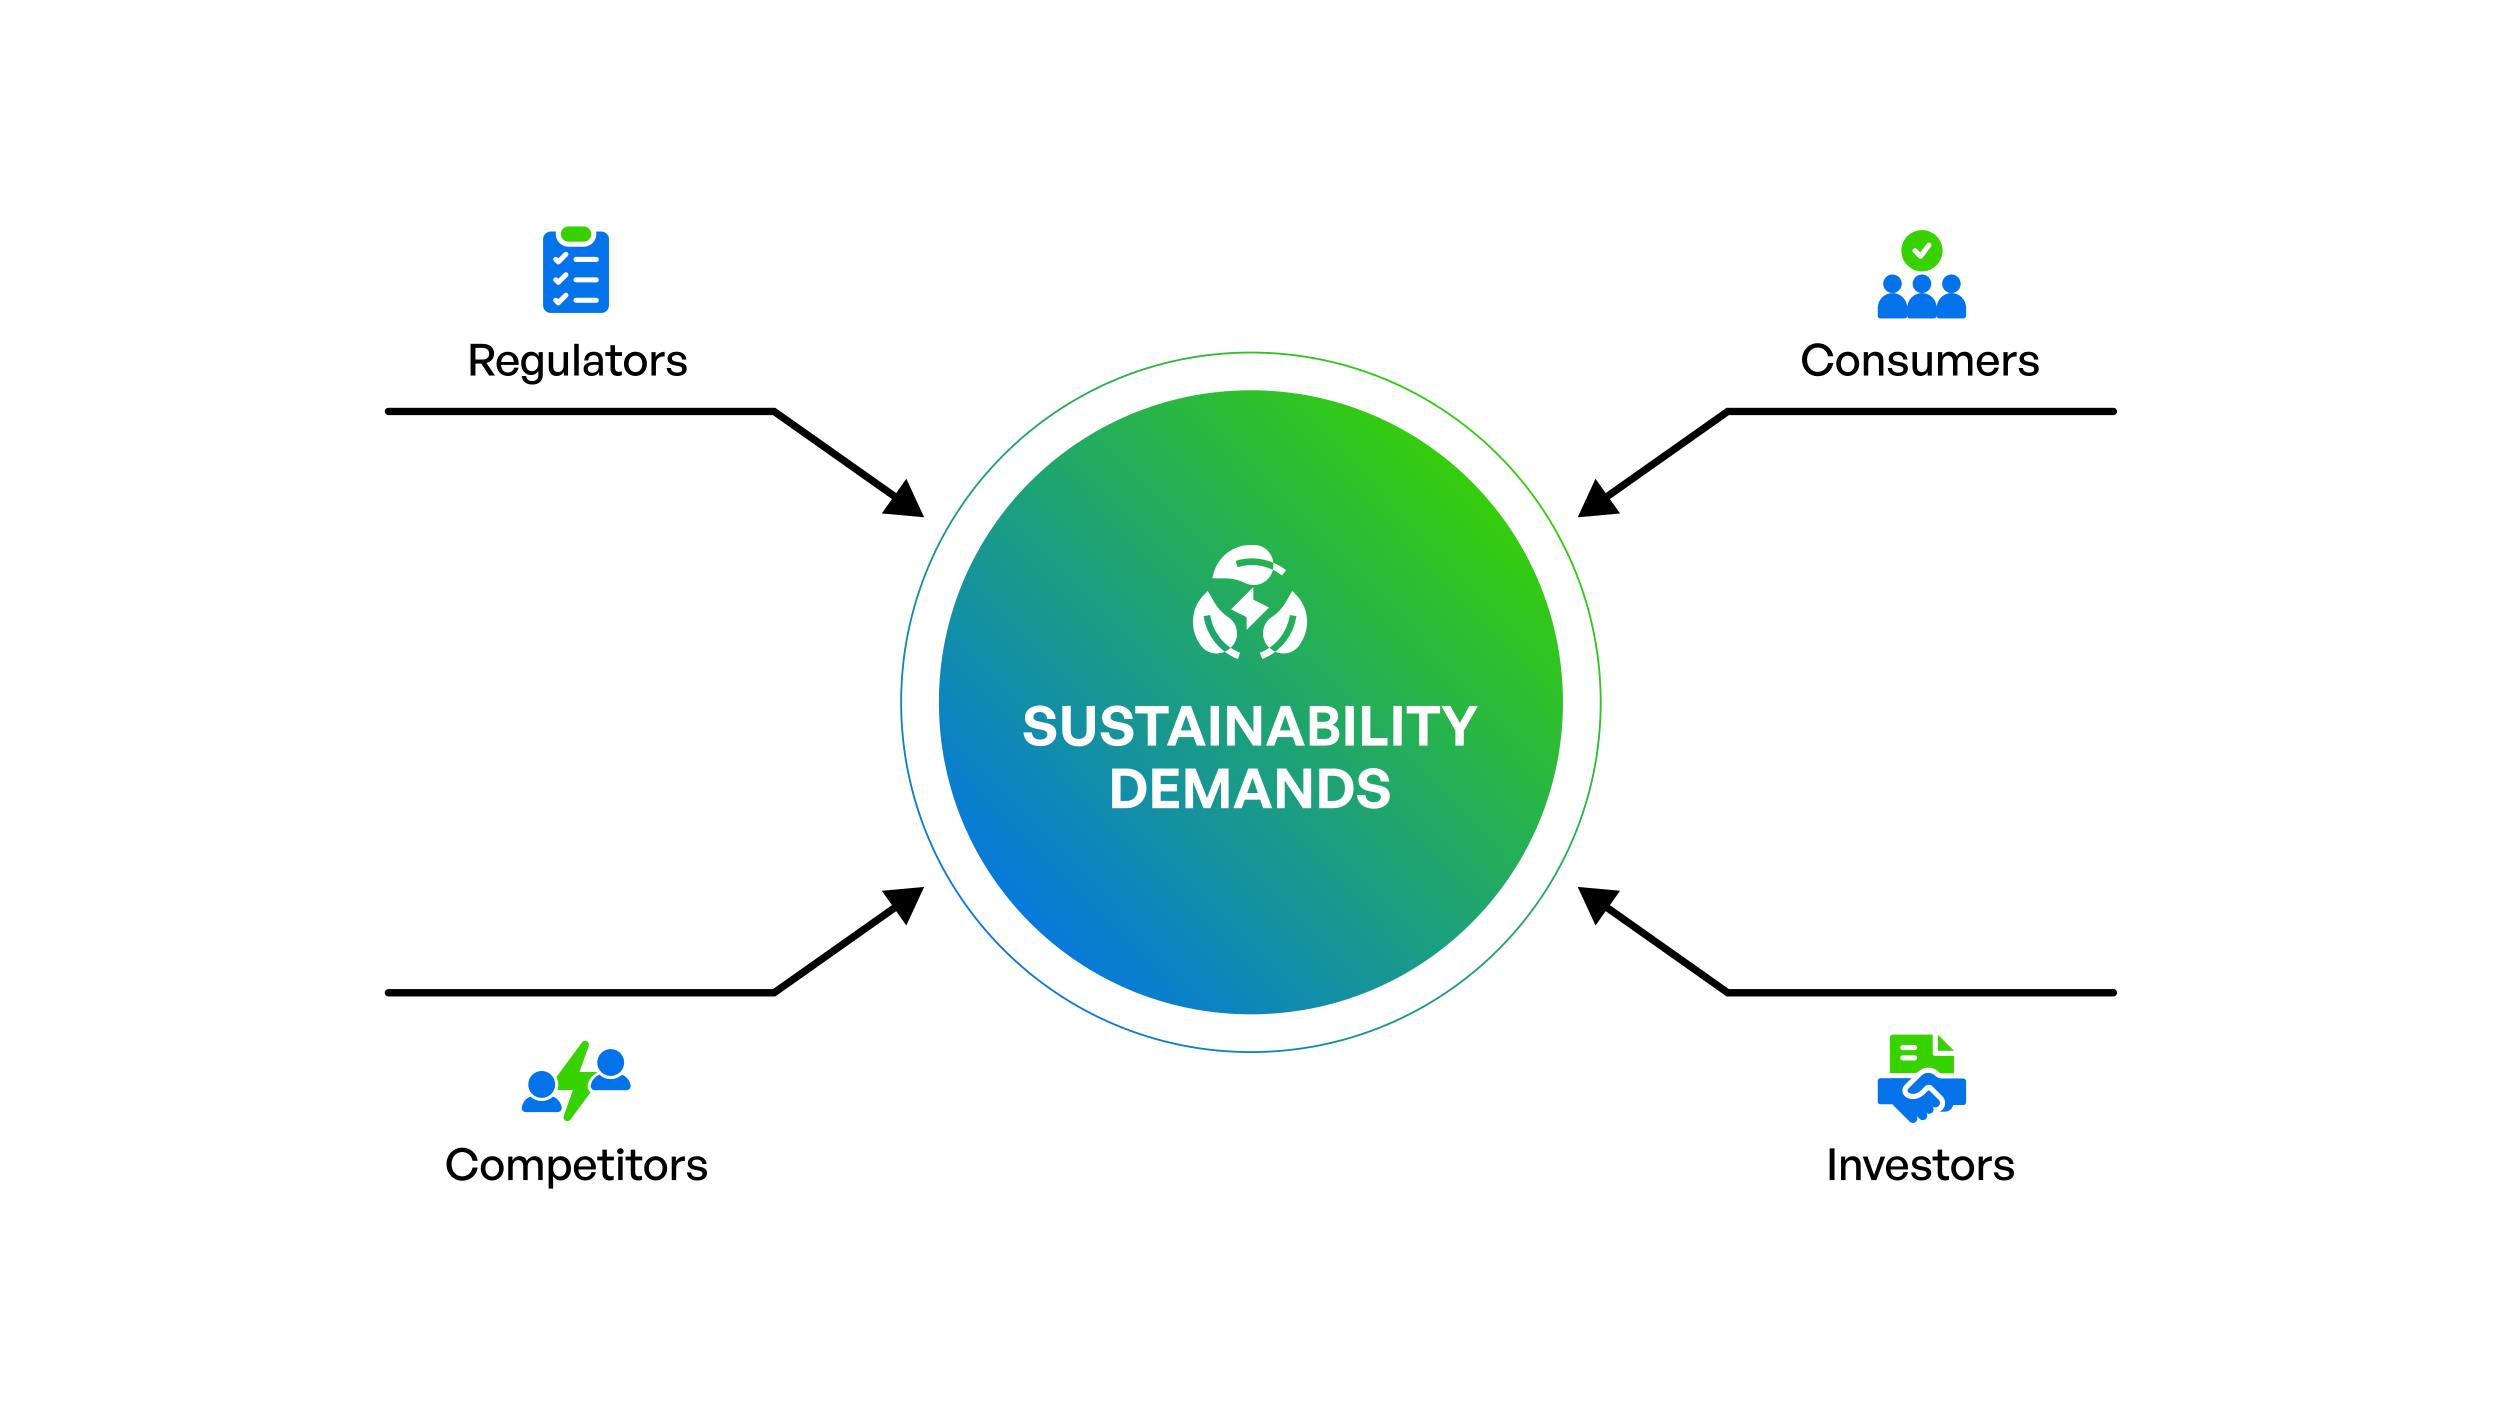 <?xml version="1.0" encoding="UTF-8"?> <svg xmlns="http://www.w3.org/2000/svg" width="1358" height="764" viewBox="0 0 1358 764" fill="none"><rect x="0" y="0" width="1358" height="764" fill="#333333" stroke="none"/><rect width="1358" height="763.875" fill="white"></rect><circle cx="679.5" cy="381.5" r="169.5" fill="url(#paint0_linear_2210_521)"></circle><circle cx="679.5" cy="381.5" r="190" stroke="url(#paint1_linear_2210_521)"></circle><path d="M573.766 398.31C573.766 402.42 570.466 405.3 565.066 405.3C559.636 405.3 556.246 402.39 555.916 397.83H560.536C560.656 400.2 562.186 401.73 564.976 401.73C567.286 401.73 568.936 400.71 568.936 398.97C568.936 397.62 567.886 396.81 566.056 396.45L562.516 395.76C559.246 395.13 556.726 393.36 556.726 389.79C556.726 385.95 560.116 383.19 564.766 383.19C569.596 383.19 573.136 386.01 573.436 390.51H568.816C568.666 388.26 567.106 386.73 564.826 386.73C562.606 386.73 561.346 387.99 561.346 389.49C561.346 390.96 562.696 391.59 564.256 391.89L567.946 392.64C571.726 393.39 573.766 395.13 573.766 398.31ZM594.798 383.46V396.81C594.798 401.91 591.558 405.45 585.948 405.45C580.248 405.45 577.068 401.91 577.068 396.81V383.46H581.628V396.9C581.628 399.57 582.918 401.37 585.948 401.37C588.948 401.37 590.238 399.57 590.238 396.9V383.46H594.798ZM615.689 398.31C615.689 402.42 612.389 405.3 606.989 405.3C601.559 405.3 598.169 402.39 597.839 397.83H602.459C602.579 400.2 604.109 401.73 606.899 401.73C609.209 401.73 610.859 400.71 610.859 398.97C610.859 397.62 609.809 396.81 607.979 396.45L604.439 395.76C601.169 395.13 598.649 393.36 598.649 389.79C598.649 385.95 602.039 383.19 606.689 383.19C611.519 383.19 615.059 386.01 615.359 390.51H610.739C610.589 388.26 609.029 386.73 606.749 386.73C604.529 386.73 603.269 387.99 603.269 389.49C603.269 390.96 604.619 391.59 606.179 391.89L609.869 392.64C613.649 393.39 615.689 395.13 615.689 398.31ZM628.008 405H623.448V387.57H616.668V383.46H634.818V387.57H628.008V405ZM650.093 405L648.473 400.38H640.103L638.453 405H633.863L641.963 383.46H646.943L654.983 405H650.093ZM644.333 388.44L641.393 396.75H647.213L644.333 388.44ZM662.167 405H657.607V383.46H662.167V405ZM680.612 405L670.742 389.97V405H666.572V383.46H671.492L680.882 397.74V383.46H685.082V405H680.612ZM703.911 405L702.291 400.38H693.921L692.271 405H687.681L695.781 383.46H700.761L708.801 405H703.911ZM698.151 388.44L695.211 396.75H701.031L698.151 388.44ZM727.535 398.67C727.535 402.66 724.595 405 719.855 405H711.425V383.46H719.525C724.055 383.46 726.845 385.5 726.845 389.19C726.845 391.17 725.735 392.76 723.815 393.75C726.215 394.59 727.535 396.3 727.535 398.67ZM719.165 387.06H715.565V392.07H719.165C721.385 392.07 722.525 391.11 722.525 389.55C722.525 388.02 721.385 387.06 719.165 387.06ZM719.495 395.7H715.565V401.4H719.495C721.955 401.4 723.245 400.32 723.245 398.49C723.245 396.78 721.955 395.7 719.495 395.7ZM735.409 405H730.849V383.46H735.409V405ZM753.734 405H739.814V383.46H744.374V400.89H753.734V405ZM761.425 405H756.865V383.46H761.425V405ZM775.459 405H770.899V387.57H764.119V383.46H782.269V387.57H775.459V405ZM795.13 396.9V405H790.57V396.9L782.95 383.46H787.87L793 392.73L798.22 383.46H802.81L795.13 396.9ZM611.775 439H604.125V417.46H611.775C618.615 417.46 622.755 421.84 622.755 428.11C622.755 434.38 618.465 439 611.775 439ZM608.685 421.39V435.07H611.535C615.825 435.07 618.075 432.58 618.075 428.11C618.075 423.82 615.825 421.39 611.535 421.39H608.685ZM640.412 435.04V439H625.922V417.46H640.202V421.42H630.482V425.95H639.302V429.88H630.482V435.04H640.412ZM653.72 439L648.08 424.69V439H643.94V417.46H649.4L655.64 433.42L661.91 417.46H667.37V439H663.23V424.57L657.53 439H653.72ZM686.172 439L684.552 434.38H676.182L674.532 439H669.942L678.042 417.46H683.022L691.062 439H686.172ZM680.412 422.44L677.472 430.75H683.292L680.412 422.44ZM707.726 439L697.856 423.97V439H693.686V417.46H698.606L707.996 431.74V417.46H712.196V439H707.726ZM724.275 439H716.625V417.46H724.275C731.115 417.46 735.255 421.84 735.255 428.11C735.255 434.38 730.965 439 724.275 439ZM721.185 421.39V435.07H724.035C728.325 435.07 730.575 432.58 730.575 428.11C730.575 423.82 728.325 421.39 724.035 421.39H721.185ZM754.952 432.31C754.952 436.42 751.652 439.3 746.252 439.3C740.822 439.3 737.432 436.39 737.102 431.83H741.722C741.842 434.2 743.372 435.73 746.162 435.73C748.472 435.73 750.122 434.71 750.122 432.97C750.122 431.62 749.072 430.81 747.242 430.45L743.702 429.76C740.432 429.13 737.912 427.36 737.912 423.79C737.912 419.95 741.302 417.19 745.952 417.19C750.782 417.19 754.322 420.01 754.622 424.51H750.002C749.852 422.26 748.292 420.73 746.012 420.73C743.792 420.73 742.532 421.99 742.532 423.49C742.532 424.96 743.882 425.59 745.442 425.89L749.132 426.64C752.912 427.39 754.952 429.13 754.952 432.31Z" fill="white"></path><path d="M987.384 204.36C982.584 204.36 978.864 200.448 978.864 195.36C978.864 190.296 982.584 186.408 987.384 186.408C991.704 186.408 995.16 189.288 995.808 193.536H993C992.52 190.752 990.264 188.784 987.408 188.784C984 188.784 981.6 191.544 981.6 195.36C981.6 199.224 984 201.984 987.408 201.984C990.264 201.984 992.52 199.992 993 197.208H995.808C995.16 201.48 991.704 204.36 987.384 204.36ZM1003.69 204.24C1000.09 204.24 997.448 201.408 997.448 197.64C997.448 193.872 1000.09 191.04 1003.69 191.04C1007.29 191.04 1009.93 193.872 1009.93 197.64C1009.93 201.408 1007.29 204.24 1003.69 204.24ZM1003.69 202.104C1005.78 202.104 1007.43 200.424 1007.43 197.64C1007.43 194.856 1005.78 193.2 1003.69 193.2C1001.6 193.2 999.968 194.856 999.968 197.64C999.968 200.424 1001.6 202.104 1003.69 202.104ZM1014.82 196.824V204H1012.4V191.28H1014.65V193.392C1015.52 191.976 1016.96 191.04 1018.71 191.04C1021.33 191.04 1023.05 192.72 1023.05 195.768V204H1020.63V196.584C1020.63 194.4 1019.67 193.176 1017.87 193.176C1016.21 193.176 1014.82 194.568 1014.82 196.824ZM1036.35 200.208C1036.35 202.704 1034.41 204.24 1031.03 204.24C1027.67 204.24 1025.67 202.584 1025.43 199.848H1027.76C1027.86 201.432 1029.13 202.416 1031.07 202.416C1032.78 202.416 1033.91 201.816 1033.91 200.616C1033.91 199.56 1033.26 199.104 1031.67 198.792L1029.61 198.408C1027.26 197.952 1025.94 196.752 1025.94 194.832C1025.94 192.6 1027.88 191.04 1030.83 191.04C1033.88 191.04 1035.95 192.672 1036.16 195.288H1033.83C1033.69 193.752 1032.56 192.864 1030.86 192.864C1029.32 192.864 1028.29 193.512 1028.29 194.616C1028.29 195.648 1028.94 196.128 1030.47 196.416L1032.63 196.824C1035.15 197.28 1036.35 198.384 1036.35 200.208ZM1046.94 198.768V191.28H1049.37V204H1047.11V201.984C1046.44 203.304 1044.95 204.24 1043.22 204.24C1040.66 204.24 1038.88 202.728 1038.88 199.464V191.28H1041.3V198.984C1041.3 201.192 1042.41 202.104 1043.99 202.104C1045.62 202.104 1046.94 200.76 1046.94 198.768ZM1055.16 204H1052.73V191.28H1054.99V193.392C1055.85 191.928 1057.22 191.04 1058.97 191.04C1060.85 191.04 1062.26 192 1062.84 193.68C1063.73 192.048 1065.19 191.04 1067.13 191.04C1069.75 191.04 1071.43 192.744 1071.43 195.768V204H1069.01V196.536C1069.01 194.424 1068.07 193.176 1066.29 193.176C1064.64 193.176 1063.29 194.568 1063.29 196.704V204H1060.87V196.536C1060.87 194.424 1059.93 193.176 1058.16 193.176C1056.48 193.176 1055.16 194.568 1055.16 196.704V204ZM1079.9 204.24C1076.23 204.24 1073.76 201.576 1073.76 197.568C1073.76 193.8 1076.33 191.04 1079.83 191.04C1083.62 191.04 1086.14 194.112 1085.71 198.24H1076.23C1076.42 200.832 1077.72 202.344 1079.86 202.344C1081.66 202.344 1082.9 201.36 1083.31 199.704H1085.71C1085.09 202.536 1082.9 204.24 1079.9 204.24ZM1079.78 192.864C1077.84 192.864 1076.52 194.256 1076.26 196.632H1083.14C1083.02 194.28 1081.75 192.864 1079.78 192.864ZM1090.71 197.496V204H1088.29V191.28H1090.55V193.968C1091.43 192.216 1093.35 191.112 1095.44 191.112V193.632C1092.71 193.488 1090.71 194.688 1090.71 197.496ZM1107.44 200.208C1107.44 202.704 1105.5 204.24 1102.11 204.24C1098.75 204.24 1096.76 202.584 1096.52 199.848H1098.85C1098.94 201.432 1100.22 202.416 1102.16 202.416C1103.86 202.416 1104.99 201.816 1104.99 200.616C1104.99 199.56 1104.34 199.104 1102.76 198.792L1100.7 198.408C1098.34 197.952 1097.02 196.752 1097.02 194.832C1097.02 192.6 1098.97 191.04 1101.92 191.04C1104.97 191.04 1107.03 192.672 1107.25 195.288H1104.92C1104.78 193.752 1103.65 192.864 1101.94 192.864C1100.41 192.864 1099.38 193.512 1099.38 194.616C1099.38 195.648 1100.02 196.128 1101.56 196.416L1103.72 196.824C1106.24 197.28 1107.44 198.384 1107.44 200.208Z" fill="black"></path><path d="M258.254 204H255.614V186.768H262.046C266.006 186.768 268.382 188.712 268.382 192.144C268.382 194.616 266.822 196.512 264.206 197.136L268.886 204H265.718L261.422 197.52H258.254V204ZM258.254 188.976V195.312H261.878C264.326 195.312 265.718 194.232 265.718 192.144C265.718 190.08 264.326 188.976 261.878 188.976H258.254ZM275.865 204.24C272.193 204.24 269.721 201.576 269.721 197.568C269.721 193.8 272.289 191.04 275.793 191.04C279.585 191.04 282.105 194.112 281.673 198.24H272.193C272.385 200.832 273.681 202.344 275.817 202.344C277.617 202.344 278.865 201.36 279.273 199.704H281.673C281.049 202.536 278.865 204.24 275.865 204.24ZM275.745 192.864C273.801 192.864 272.481 194.256 272.217 196.632H279.105C278.985 194.28 277.713 192.864 275.745 192.864ZM289.104 208.896C285.768 208.896 283.608 207.12 283.464 204.24H285.816C285.96 206.016 287.112 206.976 289.08 206.976C291.264 206.976 292.416 205.8 292.416 203.616V201.312C291.696 202.848 290.256 203.736 288.528 203.736C285.36 203.736 283.104 201.12 283.104 197.376C283.104 193.584 285.264 191.04 288.456 191.04C290.28 191.04 291.72 191.928 292.584 193.536V191.28H294.84V203.568C294.84 206.904 292.704 208.896 289.104 208.896ZM285.552 197.376C285.552 200.016 286.848 201.624 288.96 201.624C291.024 201.624 292.416 199.968 292.416 197.448C292.416 194.808 291.048 193.128 288.96 193.128C286.872 193.128 285.552 194.76 285.552 197.376ZM306.14 198.768V191.28H308.564V204H306.308V201.984C305.636 203.304 304.148 204.24 302.42 204.24C299.852 204.24 298.076 202.728 298.076 199.464V191.28H300.5V198.984C300.5 201.192 301.604 202.104 303.188 202.104C304.82 202.104 306.14 200.76 306.14 198.768ZM314.378 204H311.93V186.768H314.378V204ZM325.447 204V202.032C324.655 203.448 323.239 204.24 321.367 204.24C318.727 204.24 316.999 202.728 316.999 200.4C316.999 197.904 318.991 196.608 322.783 196.608C323.527 196.608 324.127 196.632 325.159 196.752V195.816C325.159 193.992 324.175 192.96 322.495 192.96C320.719 192.96 319.639 194.016 319.567 195.792H317.359C317.479 192.936 319.519 191.04 322.495 191.04C325.639 191.04 327.463 192.816 327.463 195.84V204H325.447ZM319.303 200.328C319.303 201.648 320.287 202.512 321.847 202.512C323.887 202.512 325.159 201.24 325.159 199.296V198.264C324.223 198.144 323.551 198.12 322.927 198.12C320.503 198.12 319.303 198.84 319.303 200.328ZM337.762 201.648V203.784C337.018 204.12 336.37 204.24 335.602 204.24C333.25 204.24 331.618 202.968 331.618 200.16V193.344H328.81V191.28H331.618V187.512H334.042V191.28H337.882V193.344H334.042V199.608C334.042 201.36 334.882 201.984 336.178 201.984C336.754 201.984 337.258 201.888 337.762 201.648ZM345.172 204.24C341.572 204.24 338.932 201.408 338.932 197.64C338.932 193.872 341.572 191.04 345.172 191.04C348.772 191.04 351.412 193.872 351.412 197.64C351.412 201.408 348.772 204.24 345.172 204.24ZM345.172 202.104C347.26 202.104 348.916 200.424 348.916 197.64C348.916 194.856 347.26 193.2 345.172 193.2C343.084 193.2 341.452 194.856 341.452 197.64C341.452 200.424 343.084 202.104 345.172 202.104ZM356.307 197.496V204H353.883V191.28H356.139V193.968C357.027 192.216 358.947 191.112 361.035 191.112V193.632C358.299 193.488 356.307 194.688 356.307 197.496ZM373.033 200.208C373.033 202.704 371.089 204.24 367.705 204.24C364.345 204.24 362.353 202.584 362.113 199.848H364.441C364.537 201.432 365.809 202.416 367.753 202.416C369.457 202.416 370.585 201.816 370.585 200.616C370.585 199.56 369.937 199.104 368.353 198.792L366.289 198.408C363.937 197.952 362.617 196.752 362.617 194.832C362.617 192.6 364.561 191.04 367.513 191.04C370.561 191.04 372.625 192.672 372.841 195.288H370.513C370.369 193.752 369.241 192.864 367.537 192.864C366.001 192.864 364.969 193.512 364.969 194.616C364.969 195.648 365.617 196.128 367.153 196.416L369.313 196.824C371.833 197.28 373.033 198.384 373.033 200.208Z" fill="black"></path><path d="M251.064 641.36C246.264 641.36 242.544 637.448 242.544 632.36C242.544 627.296 246.264 623.408 251.064 623.408C255.384 623.408 258.84 626.288 259.488 630.536H256.68C256.2 627.752 253.944 625.784 251.088 625.784C247.68 625.784 245.28 628.544 245.28 632.36C245.28 636.224 247.68 638.984 251.088 638.984C253.944 638.984 256.2 636.992 256.68 634.208H259.488C258.84 638.48 255.384 641.36 251.064 641.36ZM267.367 641.24C263.767 641.24 261.127 638.408 261.127 634.64C261.127 630.872 263.767 628.04 267.367 628.04C270.967 628.04 273.607 630.872 273.607 634.64C273.607 638.408 270.967 641.24 267.367 641.24ZM267.367 639.104C269.455 639.104 271.111 637.424 271.111 634.64C271.111 631.856 269.455 630.2 267.367 630.2C265.279 630.2 263.647 631.856 263.647 634.64C263.647 637.424 265.279 639.104 267.367 639.104ZM278.502 641H276.078V628.28H278.334V630.392C279.198 628.928 280.566 628.04 282.318 628.04C284.19 628.04 285.606 629 286.182 630.68C287.07 629.048 288.534 628.04 290.478 628.04C293.094 628.04 294.774 629.744 294.774 632.768V641H292.35V633.536C292.35 631.424 291.414 630.176 289.638 630.176C287.982 630.176 286.638 631.568 286.638 633.704V641H284.214V633.536C284.214 631.424 283.278 630.176 281.502 630.176C279.822 630.176 278.502 631.568 278.502 633.704V641ZM310.16 634.64C310.16 638.48 307.952 641.24 304.544 641.24C302.816 641.24 301.352 640.376 300.44 638.84V645.632H298.016V628.28H300.272V630.608C301.184 628.976 302.744 628.04 304.544 628.04C307.928 628.04 310.16 630.8 310.16 634.64ZM307.64 634.64C307.64 631.784 306.128 630.176 304.04 630.176C302.024 630.176 300.44 631.784 300.44 634.64C300.44 637.448 302 639.08 304.04 639.08C306.128 639.08 307.64 637.496 307.64 634.64ZM317.85 641.24C314.178 641.24 311.706 638.576 311.706 634.568C311.706 630.8 314.274 628.04 317.778 628.04C321.57 628.04 324.09 631.112 323.658 635.24H314.178C314.37 637.832 315.666 639.344 317.802 639.344C319.602 639.344 320.85 638.36 321.258 636.704H323.658C323.034 639.536 320.85 641.24 317.85 641.24ZM317.73 629.864C315.786 629.864 314.465 631.256 314.202 633.632H321.09C320.97 631.28 319.698 629.864 317.73 629.864ZM333.364 638.648V640.784C332.62 641.12 331.972 641.24 331.204 641.24C328.852 641.24 327.22 639.968 327.22 637.16V630.344H324.412V628.28H327.22V624.512H329.644V628.28H333.484V630.344H329.644V636.608C329.644 638.36 330.484 638.984 331.78 638.984C332.356 638.984 332.86 638.888 333.364 638.648ZM338.749 625.328C338.749 626.24 338.029 626.936 336.997 626.936C335.965 626.936 335.221 626.24 335.221 625.328C335.221 624.392 335.965 623.72 336.997 623.72C338.029 623.72 338.749 624.392 338.749 625.328ZM338.221 641H335.797V628.28H338.221V641ZM348.762 638.648V640.784C348.018 641.12 347.37 641.24 346.602 641.24C344.25 641.24 342.618 639.968 342.618 637.16V630.344H339.81V628.28H342.618V624.512H345.042V628.28H348.882V630.344H345.042V636.608C345.042 638.36 345.882 638.984 347.178 638.984C347.754 638.984 348.258 638.888 348.762 638.648ZM356.172 641.24C352.572 641.24 349.932 638.408 349.932 634.64C349.932 630.872 352.572 628.04 356.172 628.04C359.772 628.04 362.412 630.872 362.412 634.64C362.412 638.408 359.772 641.24 356.172 641.24ZM356.172 639.104C358.26 639.104 359.916 637.424 359.916 634.64C359.916 631.856 358.26 630.2 356.172 630.2C354.084 630.2 352.452 631.856 352.452 634.64C352.452 637.424 354.084 639.104 356.172 639.104ZM367.307 634.496V641H364.883V628.28H367.139V630.968C368.027 629.216 369.947 628.112 372.035 628.112V630.632C369.299 630.488 367.307 631.688 367.307 634.496ZM384.033 637.208C384.033 639.704 382.089 641.24 378.705 641.24C375.345 641.24 373.353 639.584 373.113 636.848H375.441C375.537 638.432 376.809 639.416 378.753 639.416C380.457 639.416 381.585 638.816 381.585 637.616C381.585 636.56 380.937 636.104 379.353 635.792L377.289 635.408C374.937 634.952 373.617 633.752 373.617 631.832C373.617 629.6 375.561 628.04 378.513 628.04C381.561 628.04 383.625 629.672 383.841 632.288H381.513C381.369 630.752 380.241 629.864 378.537 629.864C377.001 629.864 375.969 630.512 375.969 631.616C375.969 632.648 376.617 633.128 378.153 633.416L380.313 633.824C382.833 634.28 384.033 635.384 384.033 637.208Z" fill="black"></path><path d="M996.512 641H993.872V623.768H996.512V641ZM1002.48 633.824V641H1000.06V628.28H1002.31V630.392C1003.18 628.976 1004.62 628.04 1006.37 628.04C1008.98 628.04 1010.71 629.72 1010.71 632.768V641H1008.29V633.584C1008.29 631.4 1007.33 630.176 1005.53 630.176C1003.87 630.176 1002.48 631.568 1002.48 633.824ZM1024.02 628.28L1019.25 641H1016.61L1011.83 628.28H1014.45L1017.97 638.216L1021.55 628.28H1024.02ZM1030.58 641.24C1026.9 641.24 1024.43 638.576 1024.43 634.568C1024.43 630.8 1027 628.04 1030.5 628.04C1034.3 628.04 1036.82 631.112 1036.38 635.24H1026.9C1027.1 637.832 1028.39 639.344 1030.53 639.344C1032.33 639.344 1033.58 638.36 1033.98 636.704H1036.38C1035.76 639.536 1033.58 641.24 1030.58 641.24ZM1030.46 629.864C1028.51 629.864 1027.19 631.256 1026.93 633.632H1033.82C1033.7 631.28 1032.42 629.864 1030.46 629.864ZM1049.04 637.208C1049.04 639.704 1047.1 641.24 1043.71 641.24C1040.35 641.24 1038.36 639.584 1038.12 636.848H1040.45C1040.55 638.432 1041.82 639.416 1043.76 639.416C1045.47 639.416 1046.59 638.816 1046.59 637.616C1046.59 636.56 1045.95 636.104 1044.36 635.792L1042.3 635.408C1039.95 634.952 1038.63 633.752 1038.63 631.832C1038.63 629.6 1040.57 628.04 1043.52 628.04C1046.57 628.04 1048.63 629.672 1048.85 632.288H1046.52C1046.38 630.752 1045.25 629.864 1043.55 629.864C1042.01 629.864 1040.98 630.512 1040.98 631.616C1040.98 632.648 1041.63 633.128 1043.16 633.416L1045.32 633.824C1047.84 634.28 1049.04 635.384 1049.04 637.208ZM1058.7 638.648V640.784C1057.96 641.12 1057.31 641.24 1056.54 641.24C1054.19 641.24 1052.56 639.968 1052.56 637.16V630.344H1049.75V628.28H1052.56V624.512H1054.98V628.28H1058.82V630.344H1054.98V636.608C1054.98 638.36 1055.82 638.984 1057.12 638.984C1057.69 638.984 1058.2 638.888 1058.7 638.648ZM1066.11 641.24C1062.51 641.24 1059.87 638.408 1059.87 634.64C1059.87 630.872 1062.51 628.04 1066.11 628.04C1069.71 628.04 1072.35 630.872 1072.35 634.64C1072.35 638.408 1069.71 641.24 1066.11 641.24ZM1066.11 639.104C1068.2 639.104 1069.85 637.424 1069.85 634.64C1069.85 631.856 1068.2 630.2 1066.11 630.2C1064.02 630.2 1062.39 631.856 1062.39 634.64C1062.39 637.424 1064.02 639.104 1066.11 639.104ZM1077.24 634.496V641H1074.82V628.28H1077.08V630.968C1077.96 629.216 1079.88 628.112 1081.97 628.112V630.632C1079.24 630.488 1077.24 631.688 1077.24 634.496ZM1093.97 637.208C1093.97 639.704 1092.03 641.24 1088.64 641.24C1085.28 641.24 1083.29 639.584 1083.05 636.848H1085.38C1085.47 638.432 1086.75 639.416 1088.69 639.416C1090.39 639.416 1091.52 638.816 1091.52 637.616C1091.52 636.56 1090.87 636.104 1089.29 635.792L1087.23 635.408C1084.87 634.952 1083.55 633.752 1083.55 631.832C1083.55 629.6 1085.5 628.04 1088.45 628.04C1091.5 628.04 1093.56 629.672 1093.78 632.288H1091.45C1091.31 630.752 1090.18 629.864 1088.47 629.864C1086.94 629.864 1085.91 630.512 1085.91 631.616C1085.91 632.648 1086.55 633.128 1088.09 633.416L1090.25 633.824C1092.77 634.28 1093.97 635.384 1093.97 637.208Z" fill="black"></path><path d="M857 281L879.999 278.905L866.685 260.035L857 281ZM938.5 223.5L938.5 221.5L937.865 221.5L937.347 221.866L938.5 223.5ZM1148 225.5C1149.1 225.5 1150 224.605 1150 223.5C1150 222.395 1149.1 221.5 1148 221.5L1148 225.5ZM871.708 270.623L872.861 272.257L939.653 225.134L938.5 223.5L937.347 221.866L870.555 268.989L871.708 270.623ZM938.5 223.5L938.5 225.5L1148 225.5L1148 223.5L1148 221.5L938.5 221.5L938.5 223.5Z" fill="black"></path><path d="M502 281L479.001 278.905L492.315 260.035L502 281ZM420.5 223.5L420.5 221.5L421.135 221.5L421.653 221.866L420.5 223.5ZM211 225.5C209.895 225.5 209 224.605 209 223.5C209 222.395 209.895 221.5 211 221.5L211 225.5ZM487.292 270.623L486.139 272.257L419.347 225.134L420.5 223.5L421.653 221.866L488.445 268.989L487.292 270.623ZM420.5 223.5L420.5 225.5L211 225.5L211 223.5L211 221.5L420.5 221.5L420.5 223.5Z" fill="black"></path><path d="M857 481.769L879.999 483.864L866.685 502.734L857 481.769ZM938.5 539.269L938.5 541.269L937.865 541.269L937.347 540.903L938.5 539.269ZM1148 537.269C1149.1 537.269 1150 538.164 1150 539.269C1150 540.374 1149.1 541.269 1148 541.269L1148 537.269ZM871.708 492.146L872.861 490.512L939.653 537.635L938.5 539.269L937.347 540.903L870.555 493.78L871.708 492.146ZM938.5 539.269L938.5 537.269L1148 537.269L1148 539.269L1148 541.269L938.5 541.269L938.5 539.269Z" fill="black"></path><path d="M502 481.769L479.001 483.864L492.315 502.734L502 481.769ZM420.5 539.269L420.5 541.269L421.135 541.269L421.653 540.903L420.5 539.269ZM211 537.269C209.895 537.269 209 538.164 209 539.269C209 540.374 209.895 541.269 211 541.269L211 537.269ZM487.292 492.146L486.139 490.512L419.347 537.635L420.5 539.269L421.653 540.903L488.445 493.78L487.292 492.146ZM420.5 539.269L420.5 537.269L211 537.269L211 539.269L211 541.269L420.5 541.269L420.5 539.269Z" fill="black"></path><path d="M1044 147.393C1050.18 147.393 1055.2 142.38 1055.2 136.196C1055.2 130.013 1050.18 125 1044 125C1037.82 125 1032.8 130.013 1032.8 136.196C1032.8 142.38 1037.82 147.393 1044 147.393ZM1041.23 135.202L1043.09 137.068L1046.64 132.34C1047.76 130.851 1050.01 132.54 1048.89 134.027L1044.37 140.052C1043.86 140.734 1042.86 140.81 1042.25 140.203L1039.24 137.191C1037.92 135.874 1039.91 133.887 1041.23 135.202Z" fill="#38D200"></path><path d="M1033.05 154.145C1033.05 156.932 1030.79 159.191 1028 159.191C1025.21 159.191 1022.95 156.932 1022.95 154.145C1022.95 151.359 1025.21 149.1 1028 149.1C1030.79 149.1 1033.05 151.359 1033.05 154.145Z" fill="#0473EA"></path><path d="M1049.05 154.145C1049.05 156.932 1046.79 159.191 1044 159.191C1041.21 159.191 1038.95 156.932 1038.95 154.145C1038.95 151.359 1041.21 149.1 1044 149.1C1046.79 149.1 1049.05 151.359 1049.05 154.145Z" fill="#0473EA"></path><path d="M1065.05 154.145C1065.05 156.932 1062.79 159.191 1060 159.191C1057.21 159.191 1054.95 156.932 1054.95 154.145C1054.95 151.359 1057.21 149.1 1060 149.1C1062.79 149.1 1065.05 151.359 1065.05 154.145Z" fill="#0473EA"></path><path d="M1059.94 159.192C1055.53 159.224 1052.01 162.874 1052 167.28V167.192C1052 162.753 1048.39 159.159 1043.94 159.192C1039.53 159.224 1036.01 162.874 1036 167.28V167.192C1036 162.753 1032.39 159.159 1027.94 159.192C1023.53 159.224 1020 162.881 1020 167.292V171.593C1020 172.37 1020.63 172.999 1021.41 172.999H1034.59C1035.37 172.999 1036 172.37 1036 171.594C1036 172.37 1036.63 172.999 1037.41 172.999H1050.59C1051.37 172.999 1052 172.37 1052 171.594C1052 172.37 1052.63 172.999 1053.41 172.999H1066.59C1067.37 172.999 1068 172.37 1068 171.593V167.192C1068 162.753 1064.39 159.159 1059.94 159.192Z" fill="#0473EA"></path><path d="M1061.42 570.785H1053.02C1052.81 570.785 1052.64 570.617 1052.64 570.41V562L1061.42 570.785Z" fill="#38D200"></path><path d="M1051.24 573.598C1050.46 573.598 1049.83 572.968 1049.83 572.192V562H1027.98C1027.21 562 1026.58 562.63 1026.58 563.406V582.848L1041.21 582.829C1042.84 581.062 1044.97 579.918 1047.42 579.95C1049.57 579.95 1051.67 580.817 1053.18 582.33C1053.63 582.78 1054.23 583.028 1054.87 583.028H1054.88L1061.42 583.016V573.598H1051.24ZM1040 576.062H1033.6C1032.83 576.062 1032.2 575.432 1032.2 574.656C1032.2 573.88 1032.83 573.25 1033.6 573.25H1040C1040.77 573.25 1041.4 573.88 1041.4 574.656C1041.4 575.432 1040.77 576.062 1040 576.062ZM1040 570.437H1033.6C1032.83 570.437 1032.2 569.807 1032.2 569.031C1032.2 568.255 1032.83 567.625 1033.6 567.625H1040C1040.77 567.625 1041.4 568.255 1041.4 569.031C1041.4 569.807 1040.77 570.437 1040 570.437Z" fill="#38D200"></path><path d="M1053.01 597.327C1053.01 597.327 1048.02 592.377 1048.02 592.377C1047.83 592.197 1047.54 592.198 1047.36 592.379C1046.72 593.02 1045.37 594.379 1045.36 594.381C1043.45 596.104 1041.31 597.014 1039.17 597.014C1037.99 597.04 1036.69 596.702 1035.6 596.11C1033.92 595.217 1033.05 593.297 1033.48 591.437C1033.76 590.159 1034.54 589.463 1035.48 588.527C1036.28 587.722 1037.32 586.681 1038.36 585.642L1021.38 585.669C1020.6 585.67 1020 586.301 1020 587.078L1020 598.427C1020 599.203 1020.63 599.832 1021.41 599.831L1027.85 599.818L1037.35 609.288C1038.29 610.228 1039.81 610.236 1040.76 609.316C1041.74 608.378 1041.72 606.801 1040.79 605.83L1042.73 607.761C1043.66 608.696 1045.23 608.721 1046.18 607.754C1047.13 606.799 1047.13 605.254 1046.18 604.303C1047.13 605.264 1048.71 605.234 1049.63 604.296C1050.56 603.37 1050.58 601.798 1049.62 600.844C1050.55 601.775 1052.05 601.779 1052.98 600.925C1053.26 600.684 1053.46 600.387 1053.59 600.057C1053.97 599.132 1053.75 598.015 1053.01 597.327Z" fill="#0473EA"></path><path d="M1066.52 585.818L1054.88 585.84C1053.5 585.843 1052.17 585.297 1051.19 584.319C1049.2 582.313 1045.88 582.234 1043.89 584.158C1042.06 585.876 1037.87 590.12 1036.6 591.397C1036.4 591.592 1036.28 591.825 1036.22 592.071C1036.09 592.662 1036.34 593.315 1036.92 593.626C1039.16 594.817 1041.52 594.059 1043.48 592.291L1045.55 590.202C1046.63 588.99 1048.51 588.903 1049.66 590.05L1054.95 595.29C1057.17 597.277 1057.1 601.197 1054.79 603.08C1054.42 603.395 1054.02 603.657 1053.6 603.86L1056.48 603.855C1060.21 603.848 1061.01 600.263 1061.01 600.263L1066.55 600.251C1067.32 600.25 1068 599.619 1068 598.842V587.221C1068 586.445 1067.3 585.817 1066.52 585.818Z" fill="#0473EA"></path><path d="M305.081 601.414C304.489 598.605 302.915 596.71 300.377 595.66C298.769 597.166 296.62 598.08 294.251 598.08C291.899 598.08 289.75 597.166 288.143 595.66C285.605 596.71 284.031 598.605 283.439 601.414C283.151 602.818 284.251 604.121 285.672 604.121H302.847C304.269 604.121 305.385 602.818 305.081 601.414ZM294.26 581.757C290.22 581.757 286.946 585.032 286.946 589.071C286.946 593.111 290.22 596.385 294.26 596.385C298.299 596.385 301.574 593.111 301.574 589.071C301.574 585.032 298.299 581.757 294.26 581.757ZM342.561 589.518C341.969 586.709 340.378 584.797 337.857 583.748C336.25 585.254 334.101 586.168 331.732 586.168C329.363 586.168 327.231 585.254 325.623 583.748C323.085 584.814 321.511 586.709 320.919 589.518C320.615 590.906 321.731 592.208 323.153 592.208H340.328C341.749 592.208 342.849 590.906 342.561 589.518ZM331.737 569.85C327.697 569.85 324.423 573.124 324.423 577.164C324.423 581.203 327.697 584.478 331.737 584.478C335.776 584.478 339.051 581.203 339.051 577.164C339.051 573.124 335.776 569.85 331.737 569.85Z" fill="#0473EA"></path><path d="M319.261 589.376C319.007 590.527 319.311 591.712 320.056 592.642C320.276 592.913 320.53 593.15 320.8 593.353L309.852 608.176C308.431 610.122 305.385 608.497 306.197 606.23L311.24 592.101H302.813C303.118 591.221 303.27 590.273 303.27 589.292C303.27 587.769 302.898 586.331 302.221 585.079L316.13 566.211C317.569 564.265 320.614 565.89 319.802 568.157L314.743 582.286H323.254C323.643 582.286 324.015 582.371 324.354 582.523C324.388 582.574 324.422 582.625 324.455 582.659C321.122 584.249 319.768 586.957 319.261 589.376Z" fill="#38D200"></path><path d="M317.031 123H308.77C306.492 123 304.639 124.853 304.639 127.131C304.639 129.409 306.492 131.262 308.77 131.262H317.031C319.309 131.262 321.162 129.409 321.162 127.131C321.162 124.853 319.309 123 317.031 123Z" fill="#38D200"></path><path d="M326.67 125.754H323.777C323.867 126.199 323.916 126.659 323.916 127.131C323.916 130.927 320.827 134.016 317.031 134.016H308.77C304.973 134.016 301.885 130.927 301.885 127.131C301.885 126.659 301.933 126.199 302.024 125.754H299.131C296.853 125.754 295 127.607 295 129.885V165.869C295 168.147 296.853 170 299.131 170H326.67C328.948 170 330.801 168.147 330.801 165.869V129.885C330.801 127.607 328.948 125.754 326.67 125.754ZM308.366 161.335L304.235 165.466C303.698 166.004 302.826 166.004 302.288 165.466L300.911 164.089C300.373 163.551 300.373 162.68 300.911 162.142C301.449 161.604 302.321 161.604 302.858 162.142L303.262 162.545L306.419 159.388C306.957 158.85 307.828 158.85 308.366 159.388C308.904 159.926 308.904 160.797 308.366 161.335ZM308.366 150.228L304.235 154.358C303.698 154.896 302.826 154.896 302.288 154.358L300.911 152.981C300.373 152.444 300.373 151.572 300.911 151.034C301.449 150.496 302.321 150.496 302.858 151.034L303.262 151.438L306.419 148.28C306.957 147.743 307.828 147.743 308.366 148.28C308.904 148.818 308.904 149.69 308.366 150.228ZM308.366 139.12L304.235 143.251C303.966 143.52 303.614 143.654 303.262 143.654C302.91 143.654 302.557 143.52 302.288 143.251L300.911 141.874C300.373 141.336 300.373 140.465 300.911 139.927C301.449 139.389 302.321 139.389 302.858 139.927L303.262 140.33L306.419 137.173C306.957 136.635 307.828 136.635 308.366 137.173C308.904 137.711 308.904 138.582 308.366 139.12ZM323.916 164.492H312.9C312.139 164.492 311.523 163.876 311.523 163.115C311.523 162.354 312.139 161.738 312.9 161.738H323.916C324.677 161.738 325.293 162.354 325.293 163.115C325.293 163.876 324.677 164.492 323.916 164.492ZM323.916 153.385H312.9C312.139 153.385 311.523 152.769 311.523 152.008C311.523 151.247 312.139 150.631 312.9 150.631H323.916C324.677 150.631 325.293 151.247 325.293 152.008C325.293 152.769 324.677 153.385 323.916 153.385ZM323.916 142.277H312.9C312.139 142.277 311.523 141.661 311.523 140.9C311.523 140.139 312.139 139.523 312.9 139.523H323.916C324.677 139.523 325.293 140.139 325.293 140.9C325.293 141.661 324.677 142.277 323.916 142.277Z" fill="#0473EA"></path><path d="M672.279 308.134L671.189 304.646C677.874 302.539 685.212 302.939 691.642 305.663C691.17 300.25 686.629 296 681.071 296H679.436C669.809 296 661.417 302.539 659.092 311.912L658.511 314.164H665.704C669.373 314.164 673.042 315.036 676.312 316.671C677.801 317.397 679.436 317.797 681.071 317.797C686.12 317.797 690.371 314.273 691.424 309.55C685.539 306.68 678.564 306.099 672.279 308.134Z" fill="white"></path><path d="M698.653 309.768L696.365 312.602C694.839 311.367 693.168 310.35 691.424 309.55C691.782 308.047 691.757 306.18 691.642 305.663C694.149 306.68 696.51 308.061 698.653 309.768Z" fill="white"></path><path d="M703.599 322.653L701.928 321.018L698.331 327.266C696.479 330.427 693.899 333.188 690.848 335.222C689.467 336.094 688.305 337.329 687.469 338.746C684.999 343.052 685.802 348.61 689.503 351.861C692.737 349.681 695.425 346.775 697.387 343.396C699.058 340.526 700.111 337.402 700.62 334.132L704.216 334.641C703.671 338.383 702.436 341.943 700.547 345.212C698.549 348.664 695.897 351.643 692.737 354.004C697.45 356.236 703.49 354.61 706.36 349.681L707.195 348.264C711.991 339.872 710.538 329.373 703.599 322.653Z" fill="white"></path><path d="M692.737 354.004C690.593 355.675 688.196 357.019 685.653 358L684.345 354.622C686.161 353.895 687.905 352.987 689.503 351.861C690.314 352.671 692.018 353.764 692.737 354.004Z" fill="white"></path><path d="M670.531 338.746C669.695 337.329 668.533 336.094 667.152 335.222C664.101 333.188 661.521 330.427 659.669 327.266L656.072 321.018L654.401 322.653C647.463 329.373 646.01 339.872 650.805 348.264L651.64 349.645C654.509 354.647 660.58 356.222 665.263 354.004C662.103 351.642 659.451 348.664 657.453 345.212C655.564 341.943 654.328 338.383 653.784 334.641L657.38 334.132C657.889 337.402 658.942 340.526 660.613 343.396C662.575 346.775 665.263 349.681 668.497 351.861C672.197 348.611 673.001 343.053 670.531 338.746Z" fill="white"></path><path d="M673.655 354.622L672.347 358C669.804 357.019 667.407 355.675 665.263 354.004C666.125 353.716 667.802 352.555 668.497 351.861C670.095 352.987 671.839 353.895 673.655 354.622Z" fill="white"></path><path d="M677.184 342.162V335.267L668.667 331.01L680.816 318.861V325.756L689.333 330.013L677.184 342.162Z" fill="white"></path><defs><linearGradient id="paint0_linear_2210_521" x1="819.351" y1="252.837" x2="544.124" y2="520.233" gradientUnits="userSpaceOnUse"><stop stop-color="#38D200"></stop><stop offset="1" stop-color="#0473EA"></stop></linearGradient><linearGradient id="paint1_linear_2210_521" x1="836.678" y1="236.896" x2="527.351" y2="537.421" gradientUnits="userSpaceOnUse"><stop stop-color="#38D200"></stop><stop offset="1" stop-color="#0473EA"></stop></linearGradient></defs></svg> 